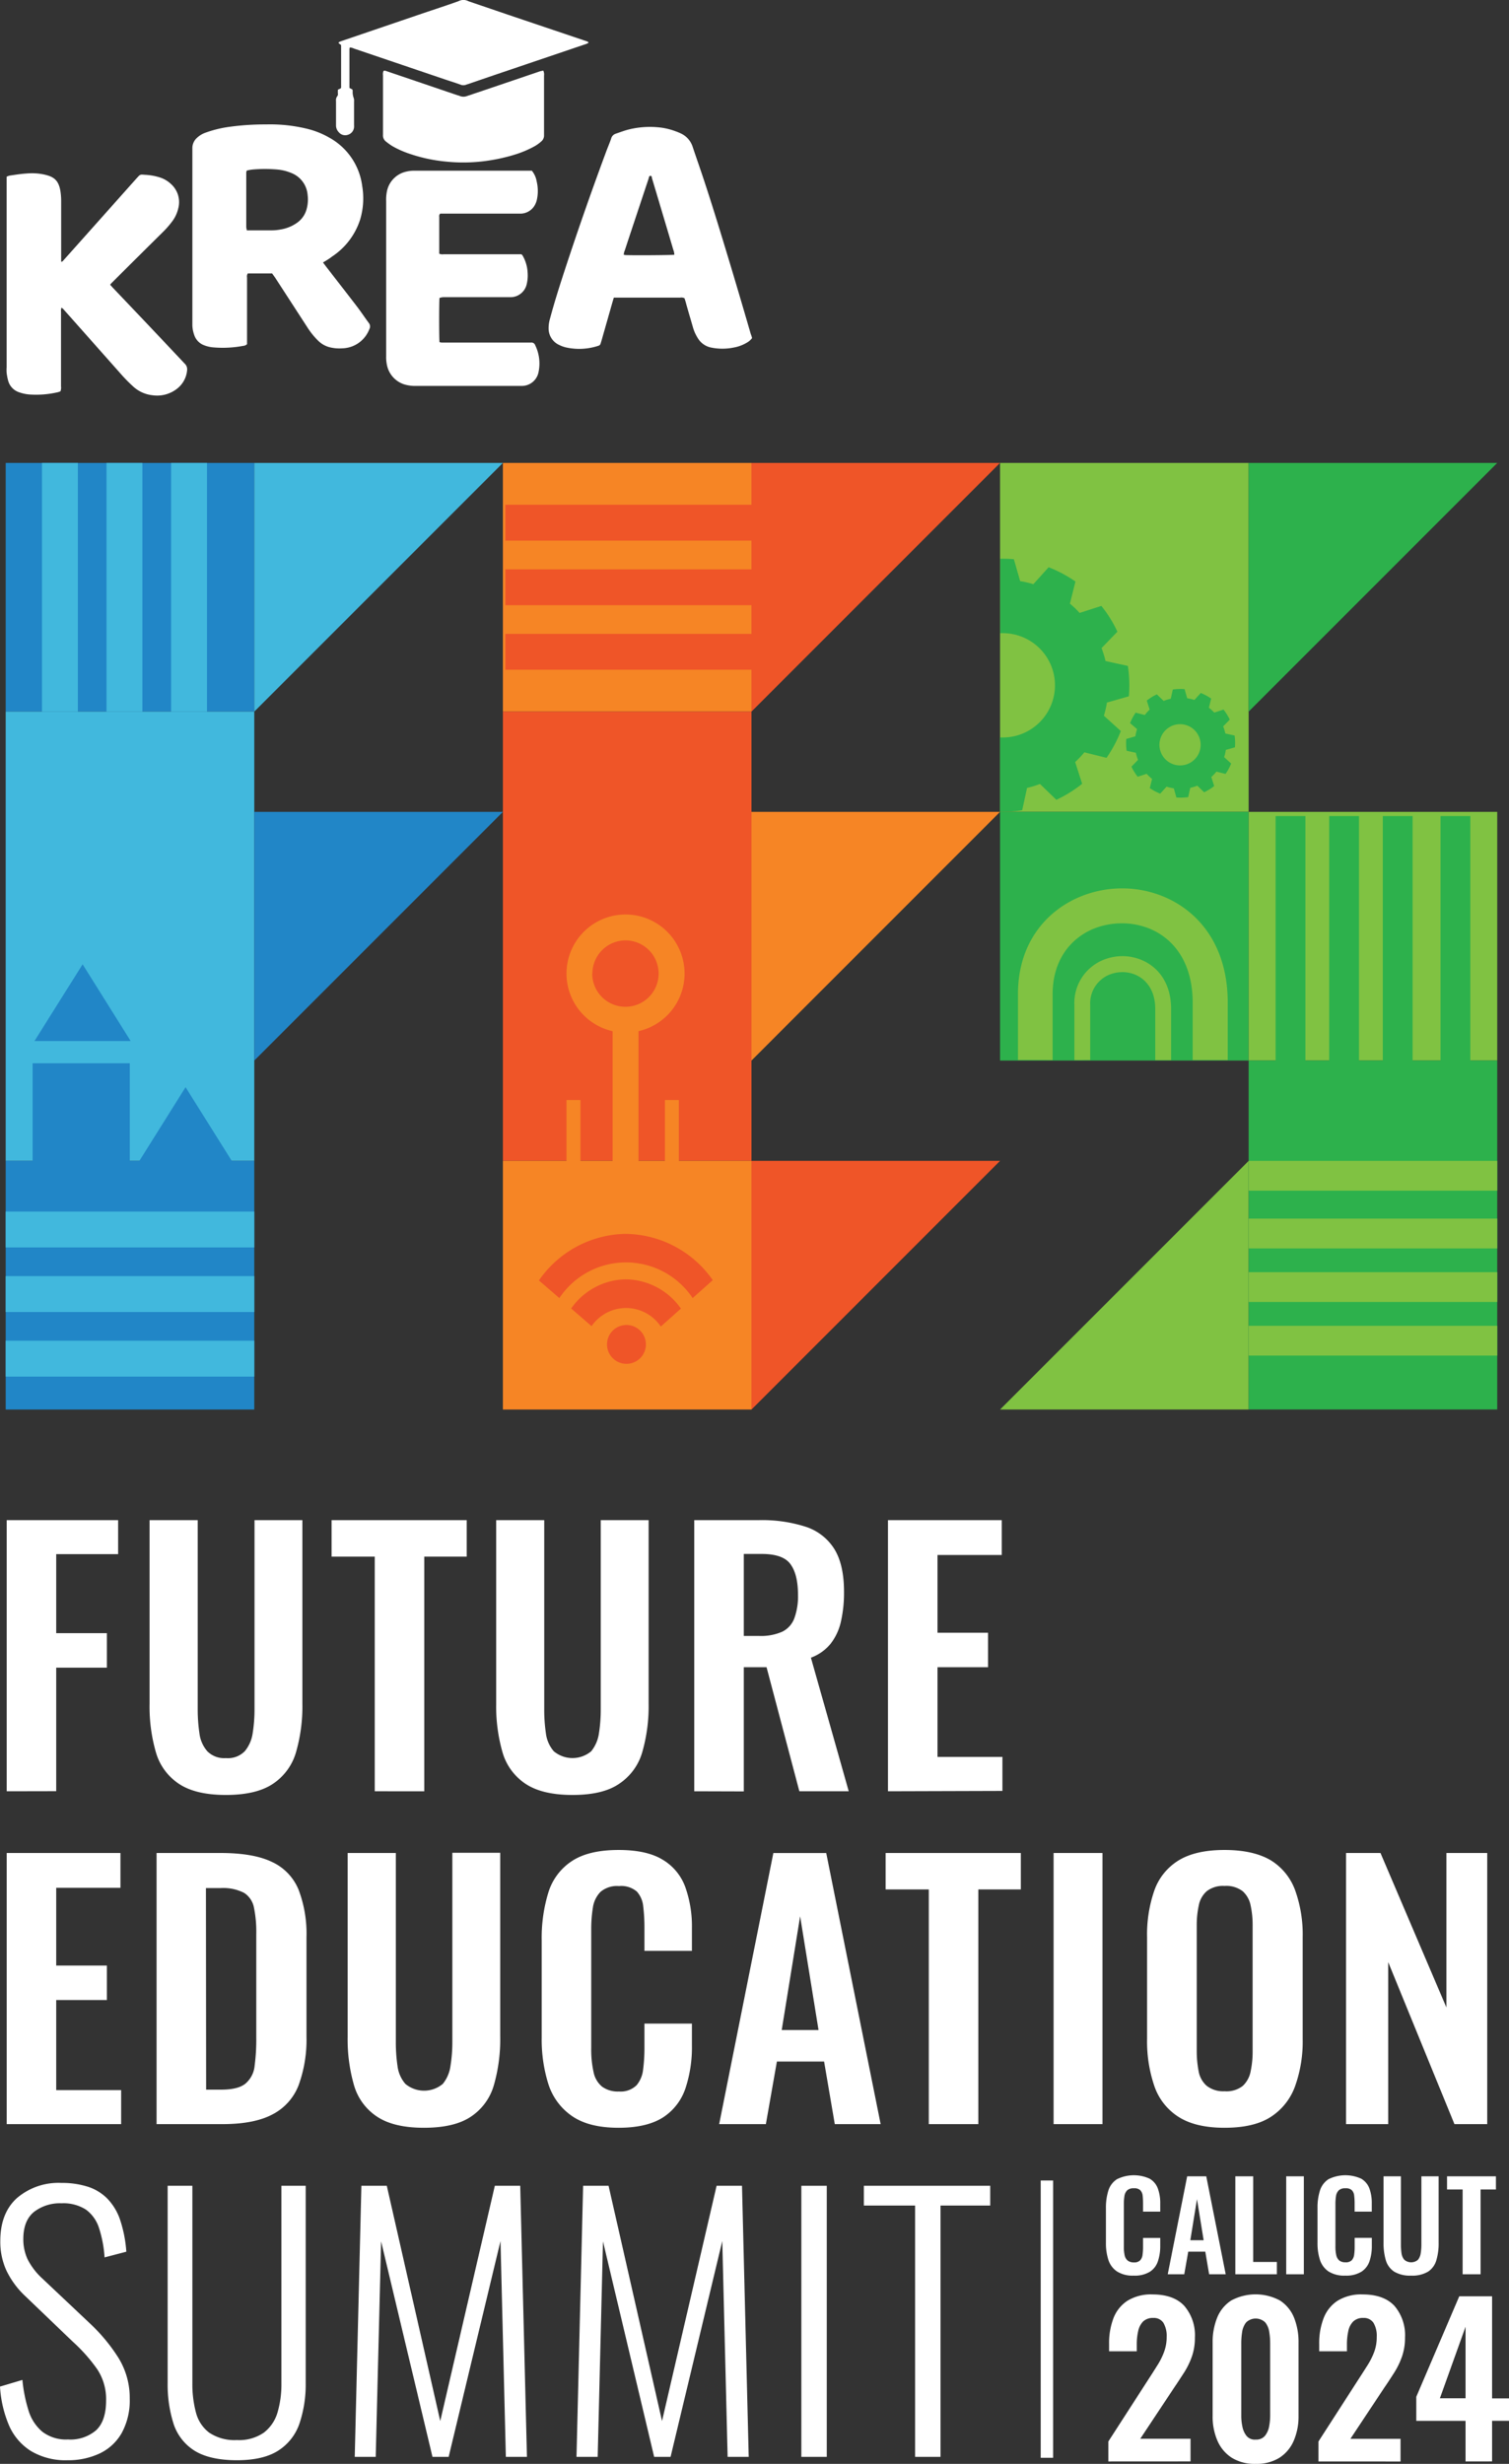 <svg xmlns="http://www.w3.org/2000/svg" viewBox="0 0 310.54 506.9"><rect x="0" y="0" width="310.54" height="506.9" fill="#333333" stroke="none"/><defs><style>.cls-1{fill:#fff;}.cls-2,.cls-8{fill:#2186c7;}.cls-3{fill:#41b8dd;}.cls-4{fill:#f68525;}.cls-5{fill:#ef5528;}.cls-6{fill:#80c242;}.cls-7{fill:#2db14c;}.cls-8{fill-rule:evenodd;}</style></defs><g id="Layer_2" data-name="Layer 2"><g id="Layer_1-2" data-name="Layer 1"><path class="cls-1" d="M66.47,54l.57.76c2.15,2.78,4.31,5.55,6.45,8.34.83,1.09,1.59,2.25,2.41,3.35A1.14,1.14,0,0,1,76,67.74a6.12,6.12,0,0,1-5.57,3.92,8.3,8.3,0,0,1-2.33-.16,5.24,5.24,0,0,1-2.55-1.33,15.31,15.31,0,0,1-2.3-2.83L56.6,57.09,56,56.25c-1.69,0-3.38,0-5,0a1.12,1.12,0,0,0-.16.83c0,1.54,0,3.08,0,4.62v8.19c0,.32,0,.64,0,.91a1.18,1.18,0,0,1-.77.35,22.57,22.57,0,0,1-6,.33A6.79,6.79,0,0,1,41.93,71,3.36,3.36,0,0,1,40,69a6.72,6.72,0,0,1-.41-2c0-.41,0-.81,0-1.22q0-17.18,0-34.37c0-.35,0-.7,0-1.05a2.85,2.85,0,0,1,1-2.05,5,5,0,0,1,1.67-1,23.71,23.71,0,0,1,4.62-1.17,53.64,53.64,0,0,1,7.91-.54,32,32,0,0,1,8.82,1,17.53,17.53,0,0,1,4.11,1.69,13.3,13.3,0,0,1,6.82,10,15.16,15.16,0,0,1-.43,6.89,14.39,14.39,0,0,1-5.77,7.6C67.76,53.24,67.16,53.59,66.47,54ZM50.8,47.39c.25,0,.46,0,.67,0,1.43,0,2.86,0,4.29,0a9.84,9.84,0,0,0,2.1-.2,8,8,0,0,0,3.33-1.4,5,5,0,0,0,1.9-2.74,7.41,7.41,0,0,0,.21-3A5.29,5.29,0,0,0,60,35.61a9.75,9.75,0,0,0-3-.74,29.1,29.1,0,0,0-4.94,0,8,8,0,0,0-1,.16c-.27,0-.35.15-.38.44,0,.1,0,.21,0,.32,0,3.65,0,7.29,0,10.94A5.5,5.5,0,0,0,50.8,47.39Z"/><path class="cls-1" d="M22.66,58.58l.63.69Q30.66,67,38,74.8a1.6,1.6,0,0,1,.5,1.44,5.39,5.39,0,0,1-2,3.68,6.64,6.64,0,0,1-5.17,1.39,6.9,6.9,0,0,1-3.85-1.73A31.29,31.29,0,0,1,24.93,77L14.28,65,13,63.56a4,4,0,0,0-.34-.27,1.69,1.69,0,0,0-.1.84c0,2.67,0,5.35,0,8q0,3.69,0,7.38a2,2,0,0,1-.12,1,3.81,3.81,0,0,1-.57.19,19.72,19.72,0,0,1-5.63.47,8.18,8.18,0,0,1-2.29-.46,3.46,3.46,0,0,1-2.27-2.37,11.59,11.59,0,0,1-.32-1.66,8.53,8.53,0,0,1,0-1.13q0-19.09,0-38.18c0-.35,0-.7,0-1a2.2,2.2,0,0,1,.88-.28c1.1-.17,2.19-.33,3.3-.4a12.08,12.08,0,0,1,3.7.25c1.68.41,2.86,1,3.22,3.54a13.7,13.7,0,0,1,.13,2c0,3.84,0,7.68,0,11.51,0,.29,0,.58,0,.86.3,0,.36-.17.48-.3l6.53-7.32,8.58-9.62c.65-.72.65-.73,1.6-.65a12,12,0,0,1,3.25.59,6,6,0,0,1,2.14,1.29,5,5,0,0,1,1.5,5.09,7,7,0,0,1-1.14,2.49,18.63,18.63,0,0,1-2,2.31Q28.2,53,22.93,58.26C22.85,58.34,22.79,58.43,22.66,58.58Z"/><path class="cls-1" d="M154.77,69.56a3.39,3.39,0,0,1-1.08.94,8.08,8.08,0,0,1-2.7,1,11.61,11.61,0,0,1-4.66,0,4.15,4.15,0,0,1-2.71-1.9,8.59,8.59,0,0,1-1.07-2.44c-.48-1.68-1-3.37-1.45-5.06l-.23-.74a1.44,1.44,0,0,0-.9-.13H127.25l-.93,0c-.09.31-.18.59-.26.87L123.81,70l-.21.69a.63.63,0,0,1-.44.44,12.55,12.55,0,0,1-6.71.34,6.61,6.61,0,0,1-1.37-.5,3.7,3.7,0,0,1-2.18-3.43,6.6,6.6,0,0,1,.27-1.92c.82-3.1,1.79-6.17,2.78-9.22q4.2-12.87,8.92-25.54c.3-.78.63-1.55.9-2.34a1.41,1.41,0,0,1,.92-1c.84-.29,1.67-.6,2.53-.84a18.22,18.22,0,0,1,6.11-.5A13.54,13.54,0,0,1,139,27a11,11,0,0,1,1.12.46,4.55,4.55,0,0,1,2.41,2.71c.7,2.1,1.44,4.19,2.14,6.29,2.12,6.38,4.06,12.81,6,19.25q1.94,6.48,3.83,13C154.62,69,154.69,69.23,154.77,69.56Zm-16-17.15a3,3,0,0,0-.22-1.06c-.7-2.38-1.41-4.75-2.12-7.13s-1.49-5-2.25-7.52c-.06-.19,0-.5-.31-.52s-.31.31-.38.53l-1.2,3.61c-1.24,3.73-2.49,7.47-3.72,11.21a2.48,2.48,0,0,0-.21.89l.39.06C130.27,52.55,138.1,52.5,138.79,52.41Z"/><path class="cls-1" d="M90.45,61.3c-.1.77-.1,8.34,0,9.09a1.93,1.93,0,0,0,.43.09c.3,0,.6,0,.89,0h16.86c.22,0,.43,0,.65,0a.8.8,0,0,1,.87.56,8.55,8.55,0,0,1,.69,5.45,3.51,3.51,0,0,1-3.49,2.91H85.63a7.64,7.64,0,0,1-1.85-.17,5.26,5.26,0,0,1-4.14-4.09,7.68,7.68,0,0,1-.17-1.85c0-2.94,0-5.89,0-8.83V41.39a8.64,8.64,0,0,1,.17-2.09,5.2,5.2,0,0,1,4-4,7,7,0,0,1,1.76-.18h24.05a4.72,4.72,0,0,1,1,2.23,8.34,8.34,0,0,1,.06,3.62,4,4,0,0,1-.7,1.62,3.44,3.44,0,0,1-2.57,1.36c-.37,0-.75,0-1.13,0H90.6a.67.67,0,0,0-.21.64c0,1,0,2.1,0,3.16,0,1.21,0,2.43,0,3.64,0,.27,0,.54,0,.8a1.51,1.51,0,0,0,.9.12h16c.11.11.19.15.23.22a7.72,7.72,0,0,1,1.06,3.53,7.62,7.62,0,0,1-.17,2.33,3.43,3.43,0,0,1-3.2,2.75c-.48,0-1,0-1.46,0H91.53A2.71,2.71,0,0,0,90.45,61.3Z"/><path class="cls-1" d="M72,9.76a1.27,1.27,0,0,0-.09.33v8l.59.31a1,1,0,0,1,.08.29,3.49,3.49,0,0,0,.22,1.5,1.92,1.92,0,0,1,.06.72c0,1.6,0,3.19,0,4.79a3.85,3.85,0,0,1,0,.48,1.78,1.78,0,0,1-1.26,1.55,1.72,1.72,0,0,1-1.9-.55,2,2,0,0,1-.55-1.39c0-1.67,0-3.35,0-5a1.34,1.34,0,0,1,.26-1,.63.63,0,0,0,.13-.52,7.45,7.45,0,0,1,0-.82l.59-.28a.71.71,0,0,0,.07-.16,1.66,1.66,0,0,0,0-.32c0-2.67,0-5.35,0-8,0-.14,0-.27,0-.42l-.51-.39c0-.1,0-.2.11-.23a3,3,0,0,1,.52-.22L87.05,2.73c2.43-.82,4.87-1.61,7.29-2.48a2.18,2.18,0,0,1,2.06,0L104.46,3l15.89,5.36a6.32,6.32,0,0,1,.61.22c.06,0,.09.12.16.22a3.42,3.42,0,0,1-.42.22l-16.12,5.46c-2.74.92-5.47,1.86-8.2,2.8-.16.05-.32.09-.46.15a1.52,1.52,0,0,1-1.11,0c-1-.37-2.1-.71-3.15-1.06L72.87,10A2.53,2.53,0,0,0,72,9.76Z"/><path class="cls-1" d="M111.8,14.52a1.86,1.86,0,0,1,.16,1.05V24.4c0,1.14,0,2.27,0,3.41a1.58,1.58,0,0,1-.56,1.28,8,8,0,0,1-1.59,1.11,22.16,22.16,0,0,1-4.2,1.71,36.84,36.84,0,0,1-5.61,1.2,34.43,34.43,0,0,1-8.24.13,32.37,32.37,0,0,1-7.58-1.64,19.51,19.51,0,0,1-3.4-1.52,12,12,0,0,1-1.31-.93,1.56,1.56,0,0,1-.65-1.41c0-.14,0-.27,0-.41V15.5a1.73,1.73,0,0,1,.09-.87c.21-.18.41-.06.61,0l3.22,1.09,11.5,3.91c.13,0,.26.07.38.12a2.07,2.07,0,0,0,1.51,0l3.68-1.24,11.35-3.85C111.36,14.61,111.57,14.58,111.8,14.52Z"/><path class="cls-1" d="M1.38,368.52V312.74H24.31v7H11.57V336H22v7.09H11.57v25.41Z"/><path class="cls-1" d="M46.48,369.28c-4.13,0-7.35-.76-9.64-2.28a11.56,11.56,0,0,1-4.75-6.47,33.76,33.76,0,0,1-1.31-10V312.74h9.91v38.91a33.31,33.31,0,0,0,.35,4.92,6.92,6.92,0,0,0,1.62,3.72,4.87,4.87,0,0,0,3.82,1.41,4.86,4.86,0,0,0,3.89-1.41A7.46,7.46,0,0,0,52,356.57a30.7,30.7,0,0,0,.38-4.92V312.74h9.85v37.74a34.08,34.08,0,0,1-1.31,10A11.65,11.65,0,0,1,56.15,367C53.88,368.52,50.65,369.28,46.48,369.28Z"/><path class="cls-1" d="M77.12,368.52V320.25H68.24v-7.51H96.05v7.51H87.31v48.27Z"/><path class="cls-1" d="M117.81,369.28q-6.19,0-9.64-2.28a11.61,11.61,0,0,1-4.75-6.47,34.08,34.08,0,0,1-1.31-10V312.74H112v38.91a33.35,33.35,0,0,0,.34,4.92,6.92,6.92,0,0,0,1.62,3.72,6,6,0,0,0,7.71,0,7.56,7.56,0,0,0,1.59-3.72,30.73,30.73,0,0,0,.37-4.92V312.74h9.85v37.74a34.08,34.08,0,0,1-1.31,10,11.64,11.64,0,0,1-4.71,6.47C125.21,368.52,122,369.28,117.81,369.28Z"/><path class="cls-1" d="M142.87,368.52V312.74h13.36a29.34,29.34,0,0,1,9.54,1.35,10.92,10.92,0,0,1,5.92,4.58q2,3.22,2,8.81a26.64,26.64,0,0,1-.62,6.06,11.44,11.44,0,0,1-2.1,4.58,9.43,9.43,0,0,1-4.09,2.92l7.78,27.48H164.5L157.75,343h-4.68v25.55Zm10.2-31.95h3.16a10.88,10.88,0,0,0,4.72-.86,5,5,0,0,0,2.51-2.76,13.09,13.09,0,0,0,.76-4.85q0-4.2-1.55-6.3c-1-1.4-3-2.1-5.89-2.1h-3.71Z"/><path class="cls-1" d="M182.74,368.52V312.74h23.41v7.17H192.93v16h10.4V343h-10.4v18.45h13.36v7Z"/><path class="cls-1" d="M1.38,437V381.22H24.79v7.16H11.57v16H22v7.09H11.57V430H24.93v7Z"/><path class="cls-1" d="M32.22,437V381.22H45.38q6.81,0,10.63,1.86a10.8,10.8,0,0,1,5.44,5.71,25.42,25.42,0,0,1,1.62,9.78V419A27.23,27.23,0,0,1,61.45,429a11.31,11.31,0,0,1-5.37,6q-3.75,2-10.29,2Zm10.2-7.09h3.09c2.34,0,4-.42,5-1.24A5.48,5.48,0,0,0,52.4,425a41.42,41.42,0,0,0,.34-5.82V397.88a24.9,24.9,0,0,0-.48-5.44,4.64,4.64,0,0,0-2-3,9.44,9.44,0,0,0-4.88-1h-3Z"/><path class="cls-1" d="M87.24,437.75c-4.13,0-7.35-.76-9.64-2.28A11.56,11.56,0,0,1,72.85,429,34.08,34.08,0,0,1,71.54,419V381.22h9.92v38.9A33.35,33.35,0,0,0,81.8,425a6.92,6.92,0,0,0,1.62,3.72,6,6,0,0,0,7.71,0A7.46,7.46,0,0,0,92.71,425a30.7,30.7,0,0,0,.38-4.92v-38.9h9.85V419A34.08,34.08,0,0,1,101.63,429a11.61,11.61,0,0,1-4.72,6.47Q93.51,437.75,87.24,437.75Z"/><path class="cls-1" d="M127.31,437.75q-6.12,0-9.6-2.41a12.59,12.59,0,0,1-4.86-6.58,30.55,30.55,0,0,1-1.37-9.6v-19.9a31.91,31.91,0,0,1,1.37-9.92,11.88,11.88,0,0,1,4.86-6.47c2.32-1.52,5.52-2.27,9.6-2.27q5.79,0,9.06,2a10.82,10.82,0,0,1,4.65,5.61,24.11,24.11,0,0,1,1.37,8.47v4.68h-9.77V396.5a34.71,34.71,0,0,0-.25-4.27,5.31,5.31,0,0,0-1.3-3.06,4.92,4.92,0,0,0-3.69-1.14,5.2,5.2,0,0,0-3.82,1.21,5.82,5.82,0,0,0-1.55,3.23,27.68,27.68,0,0,0-.34,4.58v24.24a21.53,21.53,0,0,0,.48,5,5.19,5.19,0,0,0,1.75,3,5.48,5.48,0,0,0,3.48,1A4.65,4.65,0,0,0,131,429a5.93,5.93,0,0,0,1.34-3.2,33.71,33.71,0,0,0,.28-4.48v-5h9.77v4.48a26.89,26.89,0,0,1-1.31,8.78,11.43,11.43,0,0,1-4.57,6C134.32,437,131.26,437.75,127.31,437.75Z"/><path class="cls-1" d="M148,437l11.15-55.77h10.88L181.23,437h-9.44l-2.2-12.88h-9.71L157.61,437Zm12.87-19.35h7.58l-3.79-23.41Z"/><path class="cls-1" d="M191.14,437V388.72h-8.88v-7.5h27.82v7.5h-8.75V437Z"/><path class="cls-1" d="M216.82,437V381.22h10.06V437Z"/><path class="cls-1" d="M252,437.75q-5.92,0-9.43-2.21a12.16,12.16,0,0,1-5-6.33,28.43,28.43,0,0,1-1.51-9.78V398.57a27.56,27.56,0,0,1,1.51-9.68,11.88,11.88,0,0,1,5-6.16q3.51-2.13,9.43-2.13t9.53,2.13a12.07,12.07,0,0,1,5,6.16,26.85,26.85,0,0,1,1.55,9.68V419.5a27.13,27.13,0,0,1-1.55,9.67,12.55,12.55,0,0,1-5,6.34Q258.08,437.75,252,437.75Zm0-7.51a5.44,5.44,0,0,0,3.75-1.1,5.5,5.5,0,0,0,1.62-3,19.75,19.75,0,0,0,.41-4.2V396.23a19.17,19.17,0,0,0-.41-4.2,5.31,5.31,0,0,0-1.62-2.93A5.54,5.54,0,0,0,252,388a5.46,5.46,0,0,0-3.65,1.07,5.17,5.17,0,0,0-1.65,2.93,19.14,19.14,0,0,0-.42,4.2v25.68a22,22,0,0,0,.38,4.2,5.21,5.21,0,0,0,1.62,3A5.49,5.49,0,0,0,252,430.24Z"/><path class="cls-1" d="M277,437V381.22h7.09L297.66,413V381.22h8.4V437h-6.75l-13.63-33.33V437Z"/><path class="cls-1" d="M13.91,506.15a13.89,13.89,0,0,1-7.54-1.89A11.72,11.72,0,0,1,1.86,499,24.06,24.06,0,0,1,0,491l4.61-1.37a30.81,30.81,0,0,0,1.24,6.23,9.23,9.23,0,0,0,2.83,4.4,8,8,0,0,0,5.3,1.62A8.12,8.12,0,0,0,19.76,500q2.07-1.92,2.07-6.12A11.11,11.11,0,0,0,20,487.42a34,34,0,0,0-5-5.64l-9.85-9.44a17.65,17.65,0,0,1-3.85-5.26,14.17,14.17,0,0,1-1.24-6q0-5.79,3.44-8.88a13.17,13.17,0,0,1,9.16-3.1,17.44,17.44,0,0,1,5.34.76,9.83,9.83,0,0,1,4.06,2.44,11.61,11.61,0,0,1,2.65,4.37A26.66,26.66,0,0,1,26,463.25l-4.48,1.17a24.73,24.73,0,0,0-1.13-6,7.52,7.52,0,0,0-2.69-3.82,8.57,8.57,0,0,0-5.06-1.31A8.69,8.69,0,0,0,7,455.06q-2.2,1.79-2.2,5.58a9.78,9.78,0,0,0,.86,4.13,13.91,13.91,0,0,0,3.06,4l9.85,9.3a35.83,35.83,0,0,1,5.72,6.88,15.63,15.63,0,0,1,2.41,8.54,13.91,13.91,0,0,1-1.62,7,10.26,10.26,0,0,1-4.51,4.24A15.09,15.09,0,0,1,13.91,506.15Z"/><path class="cls-1" d="M48.75,506.15c-3.77,0-6.69-.68-8.78-2a10.29,10.29,0,0,1-4.3-5.65,26.66,26.66,0,0,1-1.17-8.22V449.69h5.09v40.69a22.47,22.47,0,0,0,.72,5.89A7.59,7.59,0,0,0,43,500.44,9.34,9.34,0,0,0,48.75,502a8.94,8.94,0,0,0,5.58-1.55,8.09,8.09,0,0,0,2.79-4.16,20.51,20.51,0,0,0,.79-5.86V449.69h5v40.56a25.18,25.18,0,0,1-1.24,8.22,10.67,10.67,0,0,1-4.33,5.65Q54.26,506.15,48.75,506.15Z"/><path class="cls-1" d="M73,505.46l1.37-55.77H79.6l11,48.4,11.23-48.4h5.23l1.38,55.77h-4.34L103,461.05,92.33,505.46H89L78.43,461.12l-1.11,44.34Z"/><path class="cls-1" d="M118.64,505.46,120,449.69h5.24l11,48.4,11.23-48.4h5.23l1.38,55.77h-4.34l-1.1-44.41L138,505.46h-3.38l-10.53-44.34L123,505.46Z"/><path class="cls-1" d="M164.91,505.46V449.69h5.23v55.77Z"/><path class="cls-1" d="M188.32,505.46V453.75H177.78v-4.06h26v4.06H193.55v51.71Z"/><path class="cls-1" d="M233.32,468.17a6,6,0,0,1-3.47-.87,4.55,4.55,0,0,1-1.76-2.38,11.08,11.08,0,0,1-.5-3.47v-7.19a11.54,11.54,0,0,1,.5-3.58,4.3,4.3,0,0,1,1.76-2.34,7.82,7.82,0,0,1,6.74-.11,3.89,3.89,0,0,1,1.68,2,8.7,8.7,0,0,1,.5,3.07V455h-3.54v-1.74a14.55,14.55,0,0,0-.08-1.55,1.89,1.89,0,0,0-.48-1.1,1.74,1.74,0,0,0-1.33-.41,1.89,1.89,0,0,0-1.38.43,2.08,2.08,0,0,0-.56,1.17,10.3,10.3,0,0,0-.12,1.65v8.76a7.67,7.67,0,0,0,.17,1.81,1.89,1.89,0,0,0,.64,1.07,2,2,0,0,0,1.25.36,1.68,1.68,0,0,0,1.31-.44,2.05,2.05,0,0,0,.48-1.16,11.3,11.3,0,0,0,.1-1.61v-1.82h3.54v1.62a9.64,9.64,0,0,1-.48,3.17,4.06,4.06,0,0,1-1.65,2.16A5.93,5.93,0,0,1,233.32,468.17Z"/><path class="cls-1" d="M240.31,467.89l4-20.15h3.93l4,20.15h-3.41l-.79-4.65h-3.51l-.82,4.65Zm4.65-7h2.74l-1.37-8.46Z"/><path class="cls-1" d="M254.22,467.89V447.74h3.68v17.62h4.87v2.53Z"/><path class="cls-1" d="M264.69,467.89V447.74h3.63v20.15Z"/><path class="cls-1" d="M276.86,468.17a6.05,6.05,0,0,1-3.48-.87,4.59,4.59,0,0,1-1.75-2.38,11.08,11.08,0,0,1-.5-3.47v-7.19a11.54,11.54,0,0,1,.5-3.58,4.34,4.34,0,0,1,1.75-2.34,7.84,7.84,0,0,1,6.75-.11,3.94,3.94,0,0,1,1.68,2,8.71,8.71,0,0,1,.49,3.07V455h-3.53v-1.74a12.22,12.22,0,0,0-.09-1.55,1.83,1.83,0,0,0-.47-1.1,1.75,1.75,0,0,0-1.33-.41,1.89,1.89,0,0,0-1.38.43,2.08,2.08,0,0,0-.56,1.17,10.3,10.3,0,0,0-.12,1.65v8.76A7.67,7.67,0,0,0,275,464a1.93,1.93,0,0,0,.63,1.07,2,2,0,0,0,1.26.36,1.69,1.69,0,0,0,1.31-.44,2.12,2.12,0,0,0,.48-1.16,11.3,11.3,0,0,0,.1-1.61v-1.82h3.53v1.62a9.65,9.65,0,0,1-.47,3.17,4.11,4.11,0,0,1-1.65,2.16A5.93,5.93,0,0,1,276.86,468.17Z"/><path class="cls-1" d="M290.39,468.17a6.35,6.35,0,0,1-3.48-.82,4.24,4.24,0,0,1-1.72-2.34,12.45,12.45,0,0,1-.47-3.63V447.74h3.58V461.8a12.56,12.56,0,0,0,.12,1.78,2.55,2.55,0,0,0,.59,1.34,2.16,2.16,0,0,0,2.79,0,2.7,2.7,0,0,0,.57-1.34,11.17,11.17,0,0,0,.14-1.78V447.74h3.55v13.64a12.12,12.12,0,0,1-.47,3.63,4.21,4.21,0,0,1-1.7,2.34A6.35,6.35,0,0,1,290.39,468.17Z"/><path class="cls-1" d="M301,467.89V450.45h-3.21v-2.71h10.06v2.71h-3.16v17.44Z"/><path class="cls-1" d="M228.09,506.4v-4.11l8.39-13q.93-1.43,1.74-2.73a14.14,14.14,0,0,0,1.34-2.7,8.74,8.74,0,0,0,.53-3.08,5.31,5.31,0,0,0-.67-2.9,2.35,2.35,0,0,0-2.1-1,2.87,2.87,0,0,0-2.1.75,4,4,0,0,0-1,2,11.88,11.88,0,0,0-.28,2.69v1.42h-5.7v-1.51a14.39,14.39,0,0,1,.9-5.3,7.47,7.47,0,0,1,2.88-3.59,9.25,9.25,0,0,1,5.15-1.3c2.91,0,5.09.79,6.54,2.35a9.23,9.23,0,0,1,2.19,6.54,11.61,11.61,0,0,1-.59,3.8,16.13,16.13,0,0,1-1.55,3.25c-.65,1-1.35,2.1-2.1,3.19l-7,10.56H245v4.66Z"/><path class="cls-1" d="M258.41,506.9a8.9,8.9,0,0,1-4.92-1.26,7.84,7.84,0,0,1-2.94-3.48,12.42,12.42,0,0,1-1-5.11V482a13.39,13.39,0,0,1,.95-5.22,7.55,7.55,0,0,1,2.89-3.5,10.59,10.59,0,0,1,10,0,7.57,7.57,0,0,1,2.9,3.5,13.4,13.4,0,0,1,.94,5.22v15.06a12.59,12.59,0,0,1-1,5.11,7.84,7.84,0,0,1-2.94,3.48A8.91,8.91,0,0,1,258.41,506.9Zm0-5a2.28,2.28,0,0,0,1.93-.8,4.3,4.3,0,0,0,.84-1.93,12.08,12.08,0,0,0,.21-2.22V482.08a13.91,13.91,0,0,0-.19-2.33,4.1,4.1,0,0,0-.82-1.95,2.83,2.83,0,0,0-3.94,0,4.2,4.2,0,0,0-.82,1.95,15,15,0,0,0-.18,2.33V497a10.6,10.6,0,0,0,.23,2.22,4.43,4.43,0,0,0,.86,1.93A2.22,2.22,0,0,0,258.41,501.91Z"/><path class="cls-1" d="M271.33,506.4v-4.11l8.38-13c.62-.95,1.2-1.86,1.75-2.73a14.76,14.76,0,0,0,1.34-2.7,8.73,8.73,0,0,0,.52-3.08,5.23,5.23,0,0,0-.67-2.9,2.35,2.35,0,0,0-2.1-1,2.83,2.83,0,0,0-2.09.75,3.89,3.89,0,0,0-1,2,12.51,12.51,0,0,0-.27,2.69v1.42h-5.71v-1.51a14.18,14.18,0,0,1,.91-5.3,7.45,7.45,0,0,1,2.87-3.59,9.26,9.26,0,0,1,5.16-1.3c2.9,0,5.08.79,6.54,2.35a9.28,9.28,0,0,1,2.18,6.54,11.61,11.61,0,0,1-.59,3.8A16.13,16.13,0,0,1,287,488c-.64,1-1.34,2.1-2.1,3.19l-7,10.56h10.32v4.66Z"/><path class="cls-1" d="M301.6,506.4v-8.35H291.46V493.1l8.84-20.67h6.76v21h3.48v4.61h-3.48v8.35Zm-5.28-13h5.28V478.68Z"/><rect class="cls-1" x="214.17" y="448.6" width="2.55" height="57.05"/><rect class="cls-2" x="1.17" y="95.24" width="51.16" height="51.16"/><polygon class="cls-3" points="52.33 146.4 52.33 146.4 52.33 95.24 103.49 95.24 52.33 146.4"/><rect class="cls-3" x="1.17" y="146.4" width="51.16" height="92.43"/><polygon class="cls-2" points="52.33 218.19 52.33 218.19 52.33 167.03 103.49 167.03 52.33 218.19"/><polygon class="cls-4" points="154.65 218.19 154.65 218.19 154.65 167.03 205.8 167.03 154.65 218.19"/><rect class="cls-2" x="1.17" y="238.83" width="51.16" height="51.16"/><rect class="cls-4" x="103.49" y="95.24" width="51.16" height="51.16"/><polygon class="cls-5" points="154.65 146.4 154.65 146.4 154.65 95.24 205.8 95.24 154.65 146.4"/><rect class="cls-5" x="103.49" y="146.4" width="51.16" height="92.43"/><rect class="cls-4" x="103.49" y="238.83" width="51.16" height="51.16"/><polygon class="cls-5" points="154.65 289.99 154.65 289.99 154.65 238.83 205.8 238.83 154.65 289.99"/><rect class="cls-6" x="205.8" y="95.24" width="51.16" height="71.79"/><polygon class="cls-7" points="308.12 95.24 256.96 146.4 256.96 95.24 308.12 95.24"/><rect class="cls-7" x="205.8" y="167.03" width="51.16" height="51.16"/><rect class="cls-6" x="256.96" y="167.03" width="51.16" height="51.16"/><polygon class="cls-6" points="256.96 289.99 205.8 289.99 205.8 289.99 256.96 238.83 256.96 289.99"/><rect class="cls-7" x="256.96" y="218.19" width="51.16" height="71.79"/><rect class="cls-3" x="8.64" y="95.24" width="7.38" height="51.16"/><rect class="cls-3" x="21.92" y="95.24" width="7.38" height="51.16"/><rect class="cls-3" x="35.21" y="95.24" width="7.38" height="51.16"/><rect class="cls-6" x="256.96" y="250.71" width="51.16" height="6.13"/><rect class="cls-6" x="256.96" y="261.73" width="51.16" height="6.13"/><rect class="cls-6" x="256.96" y="272.76" width="51.16" height="6.13"/><rect class="cls-6" x="256.96" y="238.83" width="51.16" height="6.13"/><rect class="cls-5" x="104" y="103.84" width="51.16" height="7.38"/><rect class="cls-5" x="104" y="117.13" width="51.16" height="7.38"/><rect class="cls-5" x="104" y="130.41" width="51.16" height="7.38"/><path class="cls-4" d="M140.88,200.29a12.15,12.15,0,1,1-12.15-12.15A12.16,12.16,0,0,1,140.88,200.29Zm-19,0a6.83,6.83,0,1,0,6.82-6.82A6.84,6.84,0,0,0,121.91,200.29Z"/><rect class="cls-4" x="126.07" y="207.99" width="5.33" height="43.62"/><rect class="cls-4" x="136.84" y="226.31" width="2.87" height="25.3"/><rect class="cls-4" x="116.58" y="226.31" width="2.87" height="25.3"/><rect class="cls-2" x="6.71" y="218.75" width="20" height="33.1"/><polygon class="cls-8" points="26.89 214.17 17 198.39 7.1 214.17 26.89 214.17"/><rect class="cls-2" x="27.9" y="239.45" width="20" height="33.1"/><polygon class="cls-8" points="48.08 239.45 38.19 223.67 28.29 239.45 48.08 239.45"/><path class="cls-6" d="M216.62,218.09V204.53c0-6.91,3.64-11.43,8.31-13.4a15.34,15.34,0,0,1,6-1.17,15,15,0,0,1,5.93,1.22c4.81,2.1,8.58,7,8.58,15.08h0v11.83h7.22V206.26h0c0-11.38-5.66-18.52-12.89-21.67a22.26,22.26,0,0,0-8.8-1.82,22.51,22.51,0,0,0-8.75,1.74c-7.16,3-12.73,9.79-12.73,20v13.56Z"/><path class="cls-6" d="M224.36,218.09V206.75a6.36,6.36,0,0,1,3.84-6.19A7.13,7.13,0,0,1,231,200a6.83,6.83,0,0,1,2.74.57c2.22,1,4,3.25,4,7h0v10.54H241V207.55h0c0-5.26-2.62-8.56-5.95-10a10.23,10.23,0,0,0-4.07-.84,10.58,10.58,0,0,0-4,.8,9.57,9.57,0,0,0-5.88,9.25v11.34Z"/><path class="cls-5" d="M128.82,272.59a4,4,0,1,0,4.1,4A4,4,0,0,0,128.82,272.59Z"/><path class="cls-5" d="M128.65,263.2a14,14,0,0,0-11.11,6l4.2,3.63a8.62,8.62,0,0,1,14.25.08l4.14-3.69A14.06,14.06,0,0,0,128.65,263.2Z"/><path class="cls-5" d="M128.53,253.85a22.09,22.09,0,0,0-17.62,9.58l4.2,3.63a16.48,16.48,0,0,1,27.43,0l4.14-3.69A22.12,22.12,0,0,0,128.53,253.85Z"/><path class="cls-7" d="M208.46,130.47a10.73,10.73,0,0,1-2.66,21.24V167a26.48,26.48,0,0,0,4.56-.3l1-4.6a20.89,20.89,0,0,0,2.66-.81l3.37,3.26a26.19,26.19,0,0,0,5.31-3.3l-1.44-4.47a21.51,21.51,0,0,0,1.9-2l4.55,1.13a26.19,26.19,0,0,0,2.94-5.51l-3.48-3.15c.19-.65.36-1.32.5-2l.12-.71,4.52-1.29a26,26,0,0,0-.21-6.25l-4.59-1a22.27,22.27,0,0,0-.82-2.67l3.26-3.37a25.42,25.42,0,0,0-3.3-5.3l-4.47,1.44a20.38,20.38,0,0,0-2-1.91l1.14-4.55a26.51,26.51,0,0,0-5.52-2.94l-3.15,3.49c-.65-.2-1.32-.37-2-.51l-.71-.12-1.29-4.51a24.05,24.05,0,0,0-2.81-.09v15.31A10.4,10.4,0,0,1,208.46,130.47Z"/><path class="cls-7" d="M249.89,146.6a10,10,0,0,0-1.11-1l.47-1.88a11,11,0,0,0-2.14-1.15L245.8,144a10.75,10.75,0,0,0-1.49-.35l-.53-1.87a11,11,0,0,0-2.43.08l-.42,1.9a8.72,8.72,0,0,0-1.46.44l-1.4-1.35a10.14,10.14,0,0,0-1.07.58,10.31,10.31,0,0,0-1,.7l.59,1.85a10.09,10.09,0,0,0-1,1.12l-1.88-.48a10.87,10.87,0,0,0-1.15,2.15L234,150a9.76,9.76,0,0,0-.35,1.49l-1.87.54a11,11,0,0,0,.07,2.43l1.9.41a9.81,9.81,0,0,0,.45,1.46l-1.36,1.4c.18.36.37.72.59,1.07a10,10,0,0,0,.7,1l1.85-.6a9.11,9.11,0,0,0,1.11,1.05l-.47,1.89a11,11,0,0,0,2.14,1.14l1.31-1.44a8.49,8.49,0,0,0,1.49.35l.53,1.88a11.63,11.63,0,0,0,2.43-.08l.42-1.9a9.81,9.81,0,0,0,1.46-.45l1.4,1.36c.36-.17.72-.37,1.07-.58a10.31,10.31,0,0,0,1-.7l-.59-1.86a10,10,0,0,0,1.05-1.11l1.88.47a10.52,10.52,0,0,0,1.15-2.14l-1.44-1.31a9.23,9.23,0,0,0,.35-1.49l1.87-.53a11,11,0,0,0-.07-2.43l-1.9-.41a9.58,9.58,0,0,0-.45-1.47l1.36-1.39a10.06,10.06,0,0,0-.59-1.07,10,10,0,0,0-.7-1ZM246.45,151a4.24,4.24,0,1,1-5.84-1.37A4.23,4.23,0,0,1,246.45,151Z"/><rect class="cls-7" x="284.57" y="167.89" width="6.13" height="51.16"/><rect class="cls-7" x="273.54" y="167.89" width="6.13" height="51.16"/><rect class="cls-7" x="262.51" y="167.89" width="6.13" height="51.16"/><rect class="cls-7" x="296.45" y="167.89" width="6.13" height="51.16"/><rect class="cls-3" x="1.17" y="249.26" width="51.16" height="7.38"/><rect class="cls-3" x="1.17" y="262.54" width="51.16" height="7.38"/><rect class="cls-3" x="1.17" y="275.83" width="51.16" height="7.38"/></g></g></svg>